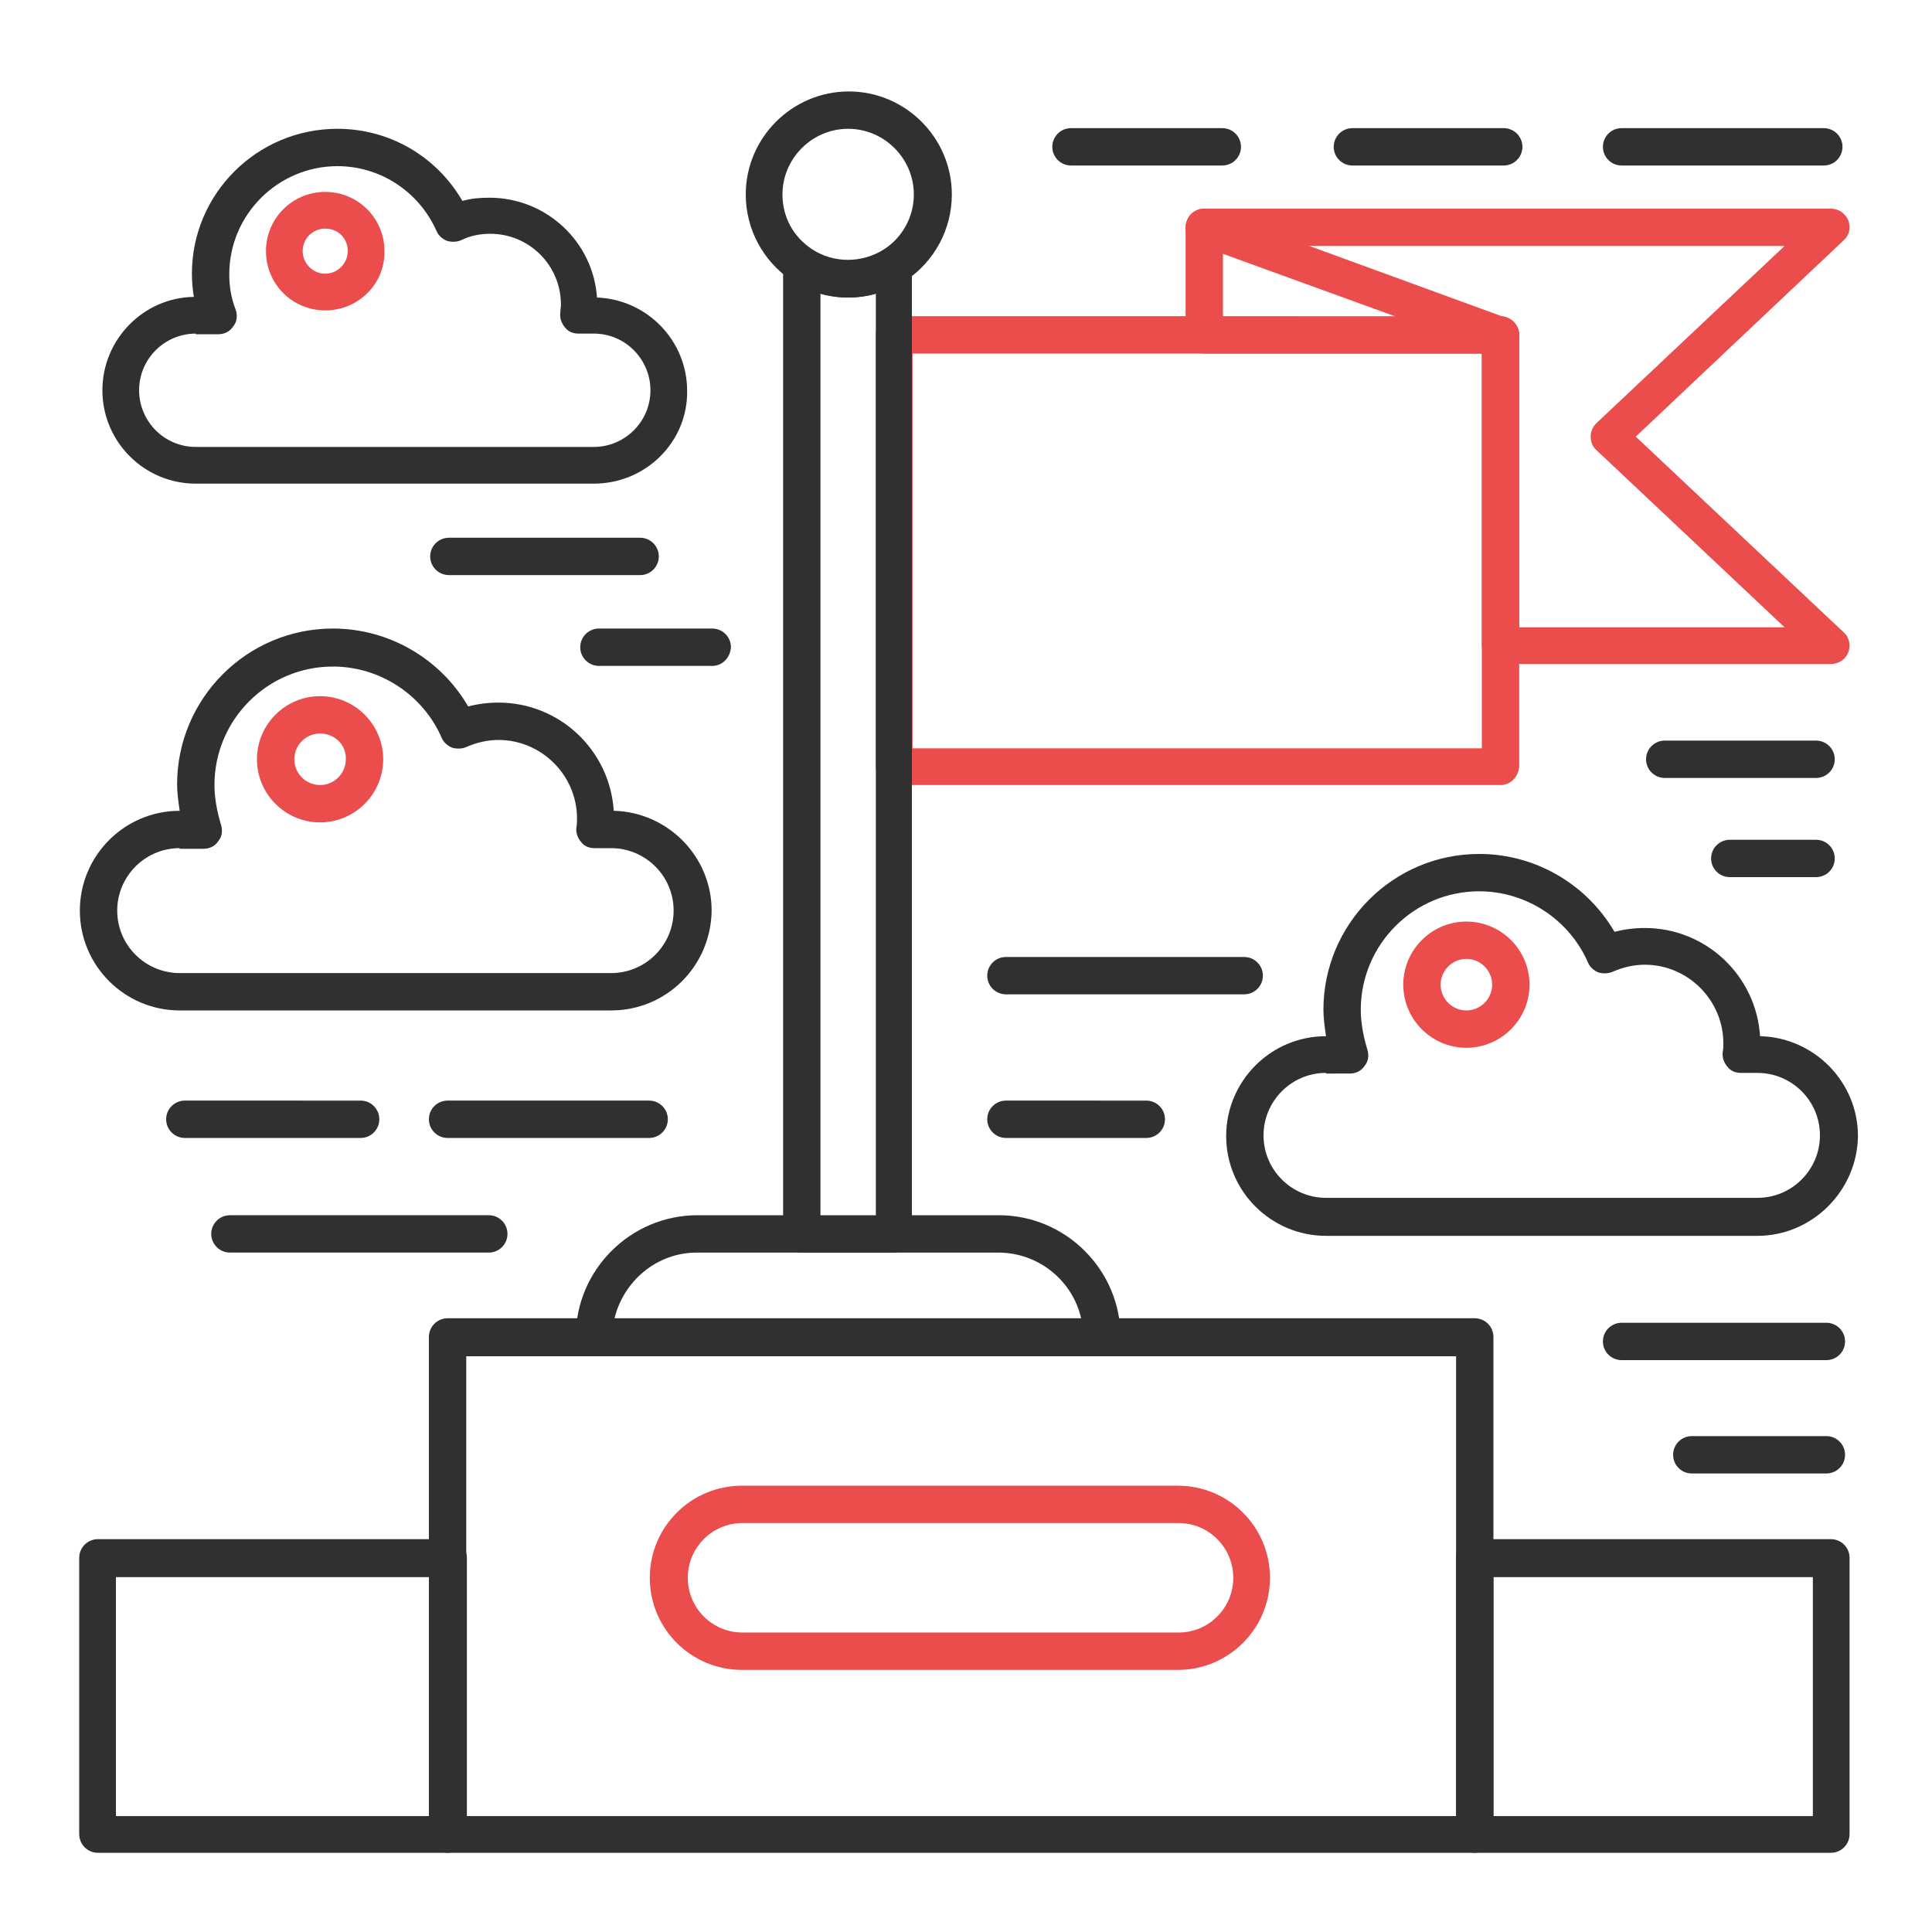 <?xml version="1.0" encoding="utf-8"?>
<!-- Generator: Adobe Illustrator 27.7.0, SVG Export Plug-In . SVG Version: 6.00 Build 0)  -->
<svg version="1.1" id="Layer_25" xmlns="http://www.w3.org/2000/svg" xmlns:xlink="http://www.w3.org/1999/xlink" x="0px" y="0px"
	 viewBox="0 0 300 300" style="enable-background:new 0 0 300 300;" xml:space="preserve">
<style type="text/css">
	.st0{fill:#EB4D4D;}
	.st1{fill:#303030;}
</style>
<g>
	<g>
		<path class="st0" d="M284.3,103.1H233c-1.6,0-2.9-1.3-2.9-2.9V54.9H187c-1.6,0-2.9-1.3-2.9-2.9V35.3c0-1.6,1.3-2.9,2.9-2.9h97.3
			c1.2,0,2.2,0.7,2.7,1.8c0.4,1.1,0.2,2.3-0.7,3.1L254,67.8l32.3,30.4c0.9,0.8,1.1,2.1,0.7,3.1C286.6,102.4,285.5,103.1,284.3,103.1
			z M235.8,97.4h41.3l-29.2-27.5c-0.6-0.5-0.9-1.3-0.9-2.1c0-0.8,0.3-1.5,0.9-2.1l29.2-27.5h-87.2v11H233c1.6,0,2.9,1.3,2.9,2.9
			V97.4z"/>
	</g>
	<g>
		<path class="st0" d="M233,121.9h-94.1c-1.6,0-2.9-1.3-2.9-2.9V52c0-1.6,1.3-2.9,2.9-2.9H233c1.6,0,2.9,1.3,2.9,2.9v67
			C235.8,120.6,234.6,121.9,233,121.9z M141.7,116.2h88.4V54.9h-88.4V116.2z"/>
	</g>
	<g>
		<path class="st0" d="M233,54.9c-0.3,0-0.7-0.1-1-0.2L186,38c-1.5-0.5-2.3-2.2-1.7-3.7c0.5-1.5,2.2-2.3,3.7-1.7l46,16.8
			c1.5,0.5,2.3,2.2,1.7,3.7C235.2,54.2,234.1,54.9,233,54.9z"/>
	</g>
	<g>
		<path class="st1" d="M171.1,210.5H92.3c-1.6,0-2.9-1.3-2.9-2.9c0-10.4,8.5-18.9,18.9-18.9h46.8c10.4,0,18.9,8.5,18.9,18.9
			C174,209.3,172.7,210.5,171.1,210.5z M95.4,204.8h72.5c-1.3-5.9-6.6-10.3-12.9-10.3h-46.8C102,194.5,96.8,198.9,95.4,204.8z"/>
	</g>
	<g>
		<path class="st1" d="M138.8,194.5h-14.3c-1.6,0-2.9-1.3-2.9-2.9V41.2c0-1.1,0.6-2,1.5-2.5c0.9-0.5,2.1-0.5,2.9,0.1
			c3.3,2.2,7.8,2.2,11.2,0c0.9-0.6,2-0.6,2.9-0.1c0.9,0.5,1.5,1.5,1.5,2.5v150.4C141.7,193.2,140.4,194.5,138.8,194.5z M127.4,188.8
			h8.6V45.6c-2.8,0.8-5.8,0.8-8.6,0V188.8z"/>
	</g>
	<g>
		<path class="st1" d="M131.7,46.2c-3.1,0-6.1-0.9-8.7-2.6c-4.5-3-7.2-8-7.2-13.4c0-8.8,7.2-16,16-16c8.8,0,16,7.2,16,16
			c0,5.4-2.7,10.4-7.2,13.4C137.8,45.3,134.8,46.2,131.7,46.2z M131.7,20c-5.6,0-10.2,4.6-10.2,10.2c0,3.5,1.7,6.6,4.6,8.5
			c3.3,2.2,7.8,2.2,11.2,0c2.9-1.9,4.6-5.1,4.6-8.5C141.9,24.6,137.3,20,131.7,20z"/>
	</g>
	<g>
		<path class="st1" d="M284.3,287.7H229c-1.6,0-2.9-1.3-2.9-2.9v-42.9c0-1.6,1.3-2.9,2.9-2.9h55.3c1.6,0,2.9,1.3,2.9,2.9v42.9
			C287.2,286.4,285.9,287.7,284.3,287.7z M231.9,282h49.6v-37.1h-49.6V282z"/>
	</g>
	<g>
		<path class="st1" d="M69.5,287.7H15.2c-1.6,0-2.9-1.3-2.9-2.9v-42.9c0-1.6,1.3-2.9,2.9-2.9h54.4c1.6,0,2.9,1.3,2.9,2.9v42.9
			C72.4,286.4,71.1,287.7,69.5,287.7z M18,282h48.6v-37.1H18V282z"/>
	</g>
	<g>
		<path class="st1" d="M229,287.7H69.5c-1.6,0-2.9-1.3-2.9-2.9v-77.2c0-1.6,1.3-2.9,2.9-2.9H229c1.6,0,2.9,1.3,2.9,2.9v77.2
			C231.9,286.4,230.6,287.7,229,287.7z M72.4,282h153.7v-71.4H72.4V282z"/>
	</g>
	<g>
		<path class="st0" d="M182.9,259.3h-67.7c-7.9,0-14.3-6.4-14.3-14.3c0-7.9,6.4-14.3,14.3-14.3h67.7c7.9,0,14.3,6.4,14.3,14.3
			C197.2,252.9,190.8,259.3,182.9,259.3z M115.3,236.5c-4.7,0-8.5,3.8-8.5,8.5c0,4.7,3.8,8.5,8.5,8.5h67.7c4.7,0,8.5-3.8,8.5-8.5
			c0-4.7-3.8-8.5-8.5-8.5H115.3z"/>
	</g>
	<g>
		<path class="st1" d="M92.2,75.1H30.4c-8,0-14.5-6.5-14.5-14.5c0-7.9,6.4-14.4,14.2-14.5c-0.2-1.2-0.3-2.4-0.3-3.6
			C29.8,30.1,39.9,20,52.4,20c8.1,0,15.4,4.3,19.4,11.2c1.4-0.4,2.8-0.5,4.2-0.5c8.8,0,16.1,6.8,16.7,15.5c7.8,0.3,14,6.7,14,14.5
			C106.8,68.6,100.3,75.1,92.2,75.1z M30.4,51.8c-4.8,0-8.8,3.9-8.8,8.8c0,4.8,3.9,8.8,8.8,8.8h61.8c4.8,0,8.8-3.9,8.8-8.8
			c0-4.8-3.9-8.8-8.8-8.8h-2.4c-0.8,0-1.6-0.3-2.1-1c-0.5-0.6-0.8-1.4-0.7-2.2c0-0.4,0.1-0.8,0.1-1.3c0-6.1-4.9-11-11-11
			c-1.5,0-3.1,0.3-4.5,1c-0.7,0.3-1.5,0.3-2.2,0.1c-0.7-0.3-1.3-0.8-1.6-1.5c-2.7-6.1-8.7-10.1-15.4-10.1c-9.2,0-16.8,7.5-16.8,16.8
			c0,1.9,0.3,3.7,1,5.5c0.3,0.9,0.2,1.9-0.4,2.6c-0.5,0.8-1.4,1.2-2.3,1.2H30.4z"/>
	</g>
	<g>
		<path class="st0" d="M50.5,48.2c-5.1,0-9.2-4.1-9.2-9.2c0-5.1,4.1-9.2,9.2-9.2c5.1,0,9.2,4.1,9.2,9.2
			C59.8,44.1,55.6,48.2,50.5,48.2z M50.5,35.5C48.6,35.5,47,37,47,39c0,1.9,1.6,3.5,3.5,3.5c1.9,0,3.5-1.6,3.5-3.5
			C54,37,52.5,35.5,50.5,35.5z"/>
	</g>
	<g>
		<path class="st1" d="M94.9,156.9h-67c-8.5,0-15.5-6.9-15.5-15.5c0-8.5,6.9-15.5,15.5-15.5c-0.2-1.4-0.4-2.8-0.4-4.1
			c0-13.3,10.8-24.2,24.2-24.2c8.7,0,16.7,4.7,21,12.1c1.5-0.4,3.1-0.6,4.7-0.6c9.5,0,17.3,7.4,17.9,16.8
			c8.4,0.2,15.2,7.1,15.2,15.5C110.4,150,103.5,156.9,94.9,156.9z M27.9,131.7c-5.4,0-9.7,4.4-9.7,9.7c0,5.4,4.4,9.7,9.7,9.7h67
			c5.4,0,9.7-4.4,9.7-9.7c0-5.4-4.4-9.7-9.7-9.7h-2.6c-0.8,0-1.6-0.3-2.1-1c-0.5-0.6-0.8-1.4-0.7-2.2c0.1-0.5,0.1-0.9,0.1-1.4
			c0-6.7-5.5-12.2-12.2-12.2c-1.7,0-3.4,0.4-5,1.1c-0.7,0.3-1.5,0.3-2.2,0.1c-0.7-0.3-1.3-0.8-1.6-1.5c-2.9-6.7-9.6-11.1-16.9-11.1
			c-10.2,0-18.4,8.3-18.4,18.4c0,2,0.4,4.1,1,6.1c0.3,0.9,0.2,1.9-0.4,2.6c-0.5,0.8-1.4,1.2-2.3,1.2H27.9z"/>
	</g>
	<g>
		<path class="st0" d="M49.7,127.7c-5.4,0-9.8-4.4-9.8-9.8c0-5.4,4.4-9.8,9.8-9.8c5.4,0,9.8,4.4,9.8,9.8
			C59.5,123.3,55.1,127.7,49.7,127.7z M49.7,113.9c-2.2,0-4,1.8-4,4c0,2.2,1.8,4,4,4c2.2,0,4-1.8,4-4
			C53.8,115.7,52,113.9,49.7,113.9z"/>
	</g>
	<g>
		<path class="st1" d="M272.9,191.9h-67c-8.5,0-15.5-6.9-15.5-15.5c0-8.5,6.9-15.5,15.5-15.5c-0.2-1.4-0.4-2.8-0.4-4.1
			c0-13.3,10.8-24.2,24.2-24.2c8.7,0,16.7,4.7,21,12.1c1.5-0.4,3.1-0.6,4.7-0.6c9.5,0,17.3,7.4,17.9,16.8
			c8.4,0.2,15.2,7.1,15.2,15.5C288.4,184.9,281.4,191.9,272.9,191.9z M205.9,166.6c-5.4,0-9.7,4.4-9.7,9.7c0,5.4,4.4,9.7,9.7,9.7h67
			c5.4,0,9.7-4.4,9.7-9.7c0-5.4-4.4-9.7-9.7-9.7h-2.6c-0.8,0-1.6-0.3-2.1-1c-0.5-0.6-0.8-1.4-0.7-2.2c0.1-0.5,0.1-0.9,0.1-1.4
			c0-6.7-5.5-12.2-12.2-12.2c-1.7,0-3.4,0.4-5,1.1c-0.7,0.3-1.5,0.3-2.2,0.1c-0.7-0.3-1.3-0.8-1.6-1.5c-2.9-6.7-9.6-11.1-16.9-11.1
			c-10.2,0-18.4,8.3-18.4,18.4c0,2,0.4,4.1,1,6.1c0.3,0.9,0.2,1.9-0.4,2.6c-0.5,0.8-1.4,1.2-2.3,1.2H205.9z"/>
	</g>
	<g>
		<path class="st0" d="M227.7,162.7c-5.4,0-9.8-4.4-9.8-9.8c0-5.4,4.4-9.8,9.8-9.8c5.4,0,9.8,4.4,9.8,9.8
			C237.5,158.3,233.1,162.7,227.7,162.7z M227.7,148.9c-2.2,0-4,1.8-4,4c0,2.2,1.8,4,4,4c2.2,0,4-1.8,4-4
			C231.7,150.7,229.9,148.9,227.7,148.9z"/>
	</g>
	<g>
		<path class="st1" d="M56,176.7H28.7c-1.6,0-2.9-1.3-2.9-2.9s1.3-2.9,2.9-2.9H56c1.6,0,2.9,1.3,2.9,2.9S57.6,176.7,56,176.7z"/>
	</g>
	<g>
		<path class="st1" d="M100.8,176.7H69.5c-1.6,0-2.9-1.3-2.9-2.9s1.3-2.9,2.9-2.9h31.3c1.6,0,2.9,1.3,2.9,2.9
			S102.4,176.7,100.8,176.7z"/>
	</g>
	<g>
		<path class="st1" d="M75.9,194.5H35.7c-1.6,0-2.9-1.3-2.9-2.9c0-1.6,1.3-2.9,2.9-2.9h40.2c1.6,0,2.9,1.3,2.9,2.9
			C78.8,193.2,77.5,194.5,75.9,194.5z"/>
	</g>
	<g>
		<path class="st1" d="M193.2,154.4h-37c-1.6,0-2.9-1.3-2.9-2.9c0-1.6,1.3-2.9,2.9-2.9h37c1.6,0,2.9,1.3,2.9,2.9
			C196.1,153.1,194.8,154.4,193.2,154.4z"/>
	</g>
	<g>
		<path class="st1" d="M99.4,89.3H69.7c-1.6,0-2.9-1.3-2.9-2.9c0-1.6,1.3-2.9,2.9-2.9h29.7c1.6,0,2.9,1.3,2.9,2.9
			C102.3,88,101,89.3,99.4,89.3z"/>
	</g>
	<g>
		<path class="st1" d="M178,176.7h-21.8c-1.6,0-2.9-1.3-2.9-2.9s1.3-2.9,2.9-2.9H178c1.6,0,2.9,1.3,2.9,2.9S179.6,176.7,178,176.7z"
			/>
	</g>
	<g>
		<path class="st1" d="M110.6,103.4H93c-1.6,0-2.9-1.3-2.9-2.9c0-1.6,1.3-2.9,2.9-2.9h17.6c1.6,0,2.9,1.3,2.9,2.9
			C113.4,102.1,112.2,103.4,110.6,103.4z"/>
	</g>
	<g>
		<path class="st1" d="M282,120.8h-23.5c-1.6,0-2.9-1.3-2.9-2.9c0-1.6,1.3-2.9,2.9-2.9H282c1.6,0,2.9,1.3,2.9,2.9
			C284.9,119.5,283.6,120.8,282,120.8z"/>
	</g>
	<g>
		<path class="st1" d="M189.8,25.7h-23.5c-1.6,0-2.9-1.3-2.9-2.9s1.3-2.9,2.9-2.9h23.5c1.6,0,2.9,1.3,2.9,2.9S191.4,25.7,189.8,25.7
			z"/>
	</g>
	<g>
		<path class="st1" d="M233.5,25.7H210c-1.6,0-2.9-1.3-2.9-2.9s1.3-2.9,2.9-2.9h23.5c1.6,0,2.9,1.3,2.9,2.9S235.1,25.7,233.5,25.7z"
			/>
	</g>
	<g>
		<path class="st1" d="M283.2,25.7h-31.4c-1.6,0-2.9-1.3-2.9-2.9s1.3-2.9,2.9-2.9h31.4c1.6,0,2.9,1.3,2.9,2.9S284.8,25.7,283.2,25.7
			z"/>
	</g>
	<g>
		<path class="st1" d="M282,136.2h-13.4c-1.6,0-2.9-1.3-2.9-2.9c0-1.6,1.3-2.9,2.9-2.9H282c1.6,0,2.9,1.3,2.9,2.9
			C284.9,134.9,283.6,136.2,282,136.2z"/>
	</g>
	<g>
		<path class="st1" d="M283.6,211.2h-31.8c-1.6,0-2.9-1.3-2.9-2.9c0-1.6,1.3-2.9,2.9-2.9h31.8c1.6,0,2.9,1.3,2.9,2.9
			C286.5,209.9,285.2,211.2,283.6,211.2z"/>
	</g>
	<g>
		<path class="st1" d="M283.6,228.8h-20.9c-1.6,0-2.9-1.3-2.9-2.9s1.3-2.9,2.9-2.9h20.9c1.6,0,2.9,1.3,2.9,2.9
			S285.2,228.8,283.6,228.8z"/>
	</g>
</g>
</svg>

